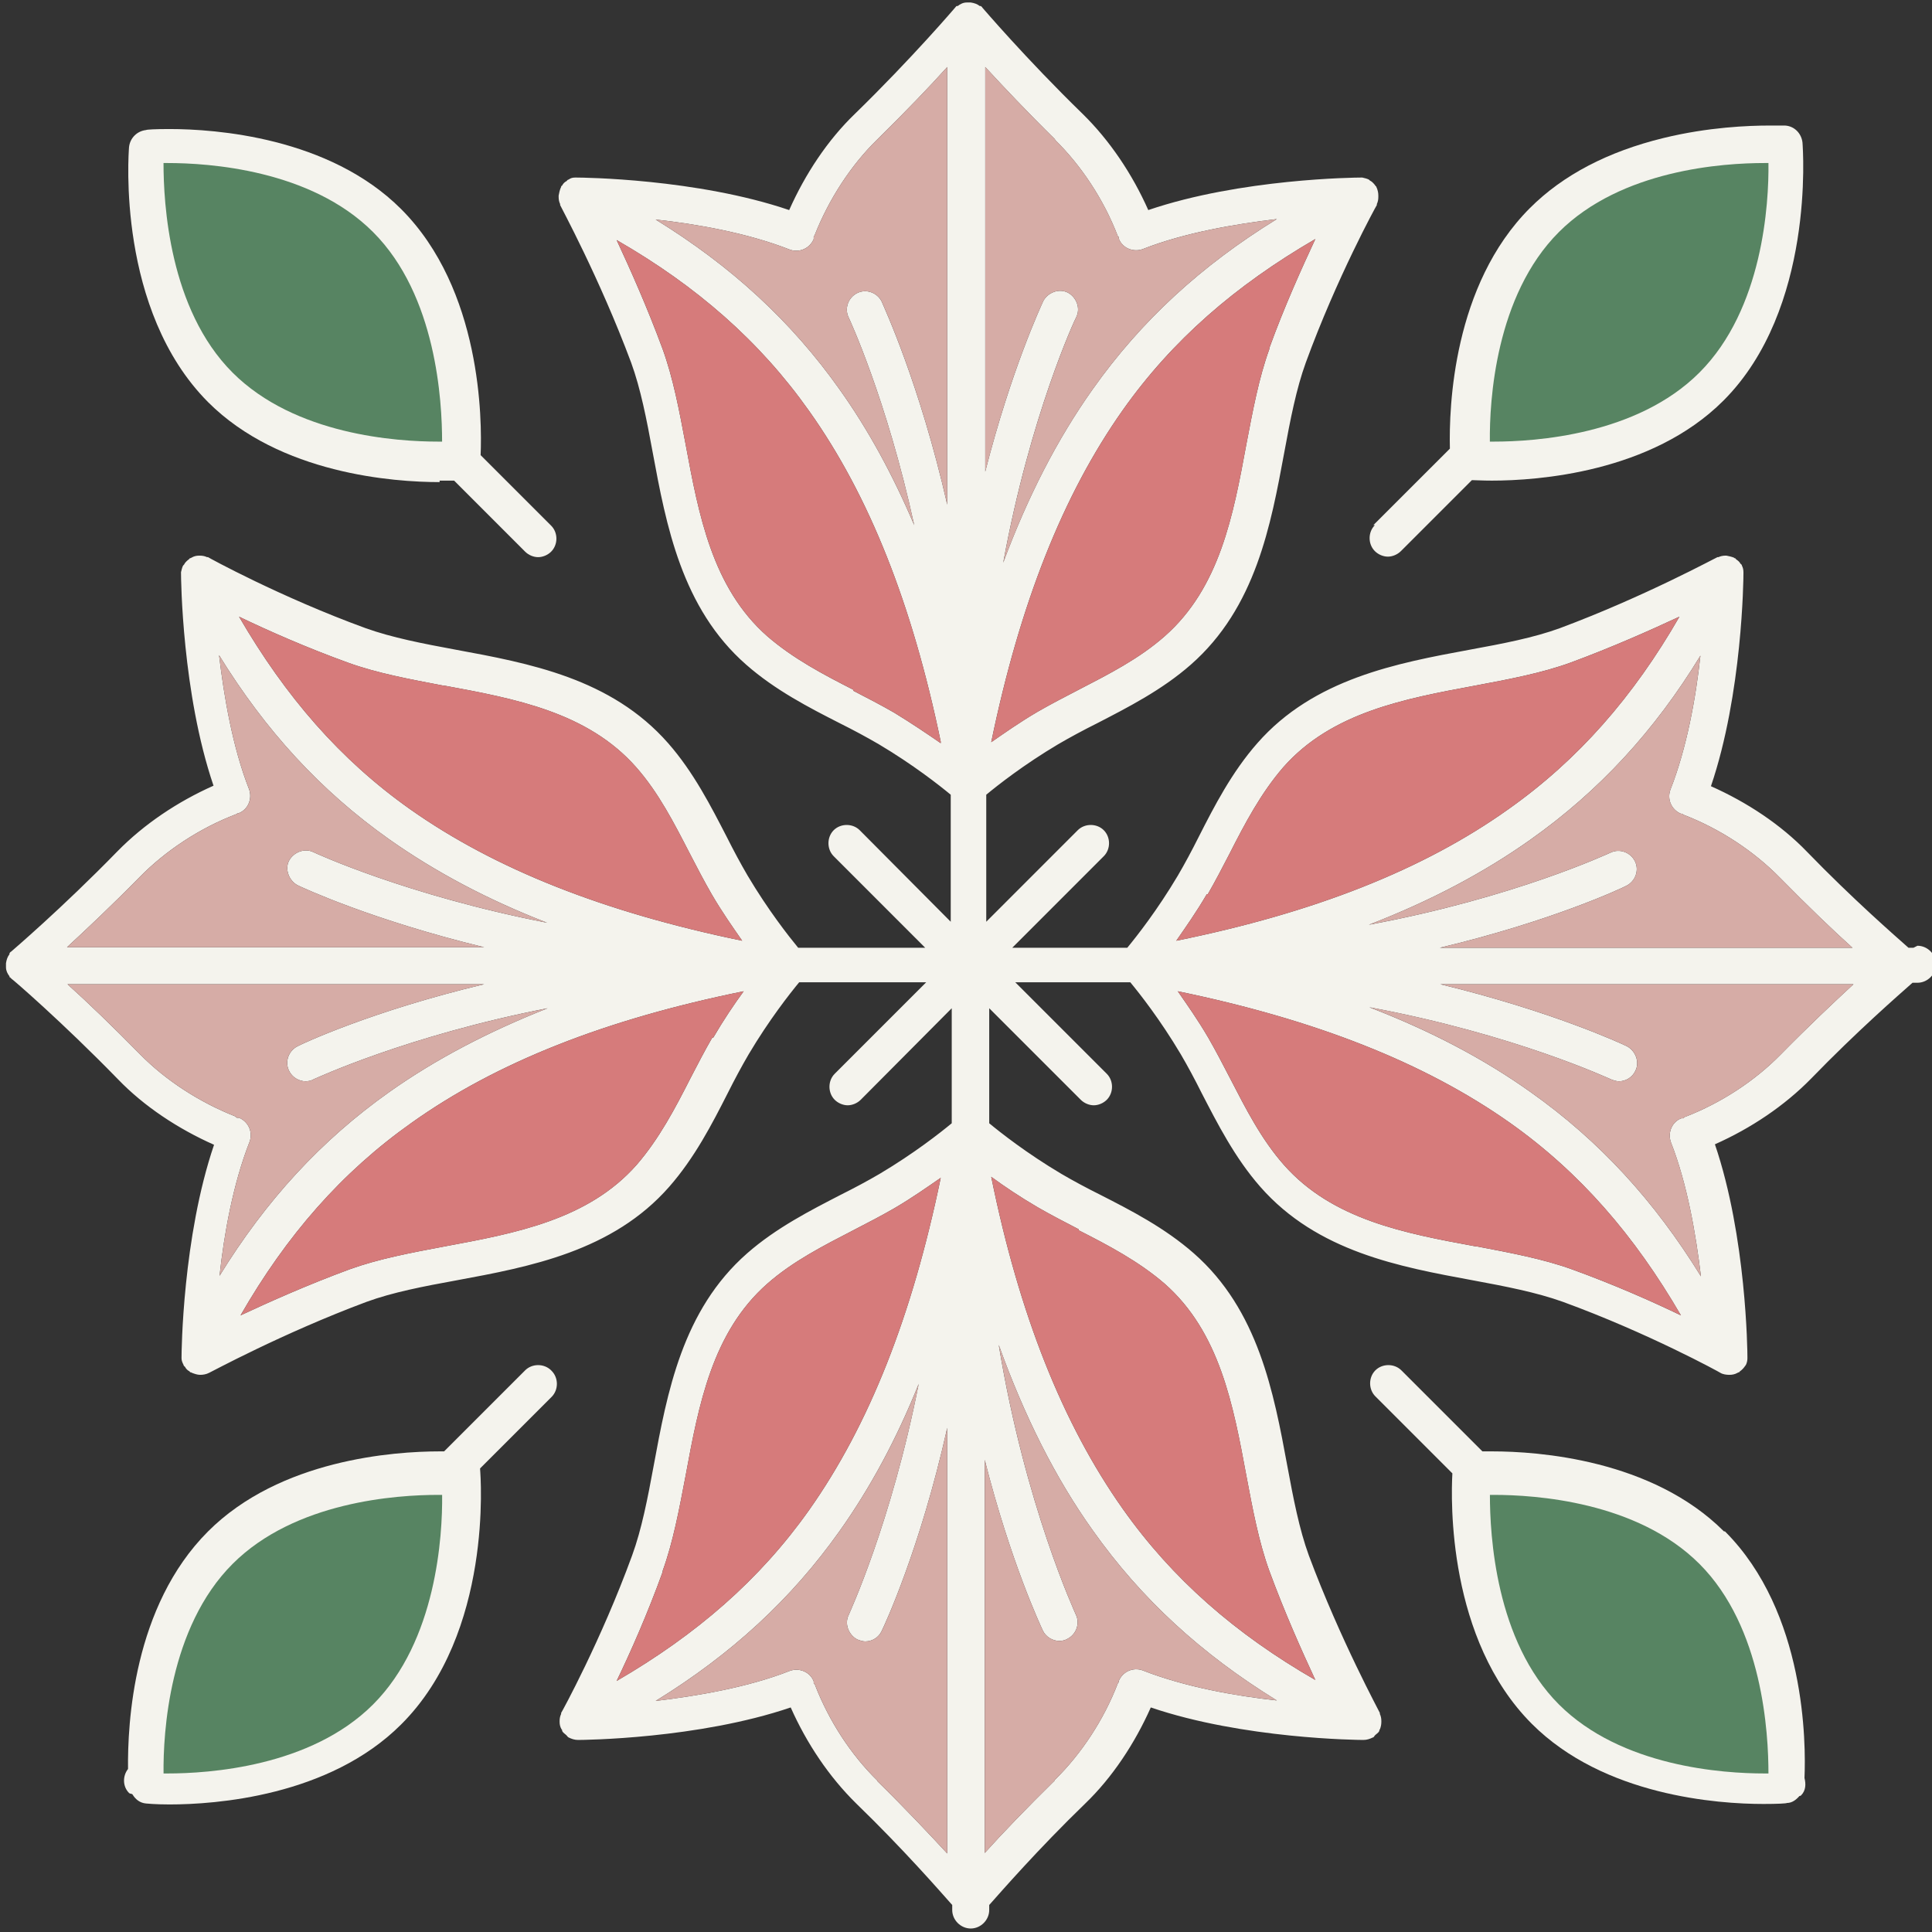 <svg width="52" height="52" viewBox="0 0 52 52" fill="none" xmlns="http://www.w3.org/2000/svg">
<rect x="0" y="0" width="52" height="52" fill="#333333" stroke="none"/>
<g clip-path="url(#clip0_2830_212)">
<path d="M11.832 12.936C11.994 12.936 12.115 12.936 12.223 12.936L14.134 14.848C14.228 14.942 14.363 14.996 14.484 14.996C14.605 14.996 14.74 14.942 14.834 14.848C15.023 14.659 15.023 14.336 14.834 14.148L12.936 12.25C12.976 11.307 12.963 7.794 10.796 5.627C8.857 3.688 5.788 3.473 4.563 3.473C4.186 3.473 3.944 3.486 3.931 3.5C3.688 3.527 3.5 3.715 3.473 3.958C3.46 4.133 3.136 8.346 5.6 10.823C7.538 12.761 10.607 12.976 11.832 12.976V12.936Z" fill="#F4F3ED"/>
<path d="M46.401 41.218C44.462 39.279 41.393 39.064 40.168 39.064C40.06 39.064 39.98 39.064 39.899 39.064L37.718 36.883C37.53 36.695 37.207 36.695 37.018 36.883C36.83 37.072 36.83 37.395 37.018 37.583L39.091 39.656C39.051 40.37 38.957 44.125 41.232 46.4C43.17 48.339 46.239 48.554 47.464 48.554C47.841 48.554 48.083 48.541 48.097 48.527C48.231 48.527 48.339 48.446 48.433 48.339C48.433 48.339 48.46 48.339 48.474 48.325C48.608 48.191 48.608 48.016 48.568 47.854C48.608 46.939 48.608 43.398 46.428 41.218H46.401Z" fill="#F4F3ED"/>
<path d="M37.005 14.134C36.816 14.322 36.816 14.646 37.005 14.834C37.099 14.928 37.233 14.982 37.355 14.982C37.476 14.982 37.61 14.928 37.705 14.834L39.616 12.923C39.71 12.923 39.899 12.936 40.154 12.936C41.38 12.936 44.449 12.721 46.387 10.782C48.85 8.319 48.527 4.011 48.514 3.836C48.487 3.594 48.298 3.392 48.043 3.379C48.043 3.379 47.881 3.379 47.625 3.379C47.074 3.379 45.983 3.419 44.772 3.715C43.278 4.079 42.066 4.711 41.178 5.6C39.105 7.673 38.997 10.957 39.024 12.075L36.964 14.134H37.005Z" fill="#F4F3ED"/>
<path d="M14.834 36.883C14.645 36.695 14.322 36.695 14.134 36.883L11.953 39.064C11.953 39.064 11.886 39.064 11.832 39.064C10.607 39.064 7.538 39.279 5.6 41.218C3.58 43.237 3.432 46.4 3.446 47.612C3.298 47.8 3.298 48.083 3.473 48.258C3.5 48.285 3.54 48.271 3.567 48.298C3.648 48.433 3.769 48.527 3.93 48.541C3.93 48.541 4.173 48.567 4.563 48.567C5.788 48.567 8.857 48.352 10.796 46.414C13.272 43.95 12.936 39.724 12.922 39.548C12.922 39.548 12.922 39.548 12.922 39.522L14.847 37.597C15.036 37.408 15.036 37.085 14.847 36.897L14.834 36.883Z" fill="#F4F3ED"/>
<path d="M51.502 25.509H51.367C51.004 25.186 49.873 24.203 48.634 22.924C47.934 22.197 47.019 21.591 46.05 21.161C46.898 18.671 46.925 15.574 46.925 15.44C46.925 15.44 46.925 15.413 46.925 15.399C46.925 15.332 46.911 15.278 46.884 15.225C46.884 15.197 46.858 15.184 46.844 15.171C46.817 15.117 46.777 15.09 46.723 15.05C46.723 15.05 46.709 15.023 46.696 15.023C46.696 15.023 46.696 15.023 46.682 15.023C46.682 15.023 46.682 15.023 46.669 15.009C46.602 14.982 46.534 14.969 46.467 14.955H46.44C46.373 14.955 46.306 14.969 46.252 14.996H46.225C46.211 14.996 44.26 16.059 41.985 16.907C41.285 17.163 40.45 17.324 39.562 17.486C37.596 17.849 35.362 18.267 33.841 20.003C33.154 20.784 32.683 21.699 32.266 22.52C32.077 22.897 31.889 23.247 31.7 23.57C31.148 24.499 30.596 25.199 30.341 25.509H27.245L29.708 23.045C29.897 22.857 29.897 22.534 29.708 22.345C29.52 22.157 29.197 22.157 29.008 22.345L26.545 24.809V21.39C26.854 21.134 27.554 20.582 28.483 20.03C28.806 19.842 29.156 19.653 29.533 19.465C30.341 19.047 31.27 18.576 32.05 17.89C33.8 16.355 34.204 14.134 34.568 12.169C34.729 11.294 34.891 10.459 35.146 9.759C35.981 7.471 37.044 5.532 37.058 5.519V5.492C37.085 5.438 37.098 5.371 37.098 5.304C37.098 5.304 37.098 5.277 37.098 5.263C37.098 5.196 37.085 5.129 37.058 5.061C37.058 5.061 37.058 5.061 37.044 5.034C37.044 5.034 37.044 5.034 37.044 5.021C37.044 5.021 37.017 5.008 37.017 4.994C36.977 4.94 36.937 4.9 36.896 4.873C36.883 4.873 36.856 4.846 36.843 4.833C36.789 4.806 36.721 4.792 36.667 4.779C36.667 4.779 36.641 4.779 36.627 4.779C36.492 4.779 33.396 4.806 30.906 5.654C30.475 4.684 29.87 3.783 29.143 3.069C27.595 1.562 26.451 0.215 26.437 0.202C26.437 0.188 26.41 0.175 26.397 0.162C26.397 0.162 26.383 0.162 26.37 0.162C26.302 0.108 26.222 0.081 26.128 0.067H26.101C26.101 0.067 26.087 0.067 26.074 0.067C26.074 0.067 26.06 0.067 26.047 0.067H26.02C25.926 0.067 25.845 0.108 25.777 0.162C25.777 0.162 25.764 0.162 25.751 0.162C25.737 0.162 25.724 0.188 25.71 0.202C25.71 0.202 24.552 1.562 23.005 3.069C22.278 3.769 21.672 4.684 21.241 5.654C18.751 4.806 15.655 4.779 15.52 4.779C15.52 4.779 15.493 4.779 15.48 4.779C15.412 4.779 15.359 4.792 15.305 4.833C15.278 4.833 15.264 4.859 15.251 4.873C15.197 4.9 15.157 4.94 15.13 4.994C15.13 4.994 15.103 5.008 15.103 5.021C15.103 5.021 15.103 5.021 15.103 5.034C15.103 5.034 15.103 5.034 15.089 5.061C15.062 5.129 15.049 5.196 15.036 5.263C15.036 5.263 15.036 5.29 15.036 5.304C15.036 5.371 15.049 5.438 15.076 5.492V5.519C15.076 5.532 16.139 7.484 16.987 9.759C17.243 10.459 17.405 11.294 17.566 12.169C17.93 14.134 18.347 16.369 20.084 17.89C20.864 18.576 21.78 19.047 22.601 19.465C22.978 19.653 23.328 19.842 23.651 20.03C24.579 20.582 25.279 21.134 25.589 21.39V24.809L23.139 22.345C22.951 22.157 22.628 22.157 22.439 22.345C22.251 22.534 22.251 22.857 22.439 23.045L24.902 25.509H21.483C21.228 25.199 20.676 24.499 20.124 23.57C19.935 23.247 19.747 22.897 19.558 22.52C19.141 21.713 18.67 20.784 17.983 20.003C16.449 18.253 14.228 17.849 12.263 17.486C11.388 17.324 10.553 17.163 9.84 16.907C7.551 16.073 5.613 15.009 5.599 14.996H5.572C5.519 14.969 5.451 14.955 5.384 14.955H5.357C5.29 14.955 5.222 14.969 5.155 15.009C5.155 15.009 5.155 15.009 5.128 15.023C5.128 15.023 5.128 15.023 5.115 15.023C5.101 15.023 5.101 15.05 5.088 15.05C5.034 15.09 4.994 15.13 4.967 15.171C4.967 15.184 4.94 15.211 4.926 15.225C4.899 15.278 4.886 15.346 4.872 15.399V15.426C4.872 15.561 4.899 18.657 5.747 21.147C4.778 21.578 3.876 22.184 3.163 22.911C1.655 24.459 0.309 25.603 0.296 25.616C0.282 25.616 0.269 25.643 0.255 25.657C0.255 25.657 0.255 25.67 0.255 25.684C0.202 25.751 0.175 25.832 0.161 25.926V25.953C0.161 25.953 0.161 25.966 0.161 25.98C0.161 25.993 0.161 25.993 0.161 26.007V26.034C0.161 26.128 0.202 26.209 0.255 26.276C0.255 26.276 0.255 26.289 0.255 26.303C0.255 26.303 0.255 26.303 0.269 26.303C0.269 26.303 0.296 26.33 0.309 26.343C0.323 26.343 1.669 27.501 3.176 29.049C3.876 29.776 4.792 30.382 5.761 30.812C4.913 33.303 4.886 36.399 4.886 36.533V36.56C4.886 36.627 4.913 36.681 4.94 36.735C4.94 36.762 4.967 36.776 4.98 36.789C5.007 36.843 5.047 36.883 5.101 36.91C5.101 36.91 5.115 36.937 5.128 36.937C5.128 36.937 5.128 36.937 5.142 36.937C5.142 36.937 5.142 36.937 5.169 36.951C5.236 36.977 5.317 37.004 5.384 37.004C5.465 37.004 5.546 36.991 5.626 36.951C5.64 36.951 7.592 35.887 9.867 35.039C10.566 34.783 11.401 34.622 12.29 34.46C14.255 34.097 16.489 33.679 18.011 31.943C18.697 31.162 19.168 30.247 19.585 29.426C19.774 29.049 19.962 28.699 20.151 28.376C20.703 27.447 21.255 26.747 21.51 26.438H24.929L22.466 28.901C22.278 29.089 22.278 29.412 22.466 29.601C22.56 29.695 22.695 29.749 22.816 29.749C22.937 29.749 23.072 29.695 23.166 29.601L25.616 27.137V30.233C25.306 30.489 24.606 31.041 23.678 31.593C23.355 31.782 23.005 31.97 22.628 32.158C21.82 32.576 20.891 33.047 20.11 33.733C18.36 35.268 17.957 37.489 17.593 39.454C17.432 40.329 17.27 41.164 17.014 41.864C16.18 44.152 15.116 46.091 15.103 46.104V46.131C15.076 46.185 15.062 46.252 15.062 46.319V46.346C15.062 46.414 15.076 46.481 15.116 46.548C15.116 46.548 15.116 46.548 15.13 46.562C15.13 46.562 15.13 46.575 15.13 46.589C15.157 46.642 15.211 46.669 15.251 46.71C15.264 46.723 15.278 46.75 15.305 46.764C15.386 46.804 15.466 46.831 15.561 46.831C15.695 46.831 18.791 46.804 21.282 45.956C21.712 46.925 22.318 47.827 23.045 48.541C24.324 49.779 25.306 50.91 25.629 51.273V51.408C25.629 51.677 25.858 51.906 26.128 51.906C26.397 51.906 26.625 51.677 26.625 51.408V51.273C26.949 50.91 27.931 49.779 29.21 48.541C29.937 47.841 30.543 46.925 30.974 45.956C33.464 46.804 36.56 46.831 36.694 46.831C36.789 46.831 36.869 46.804 36.95 46.764C36.977 46.764 36.99 46.723 37.004 46.71C37.044 46.669 37.098 46.642 37.125 46.589C37.125 46.589 37.125 46.575 37.125 46.562C37.125 46.562 37.125 46.562 37.139 46.548C37.166 46.481 37.179 46.414 37.179 46.346V46.319C37.179 46.252 37.166 46.185 37.139 46.131V46.104C37.139 46.091 36.075 44.139 35.227 41.864C34.971 41.164 34.81 40.329 34.648 39.454C34.285 37.489 33.868 35.255 32.131 33.733C31.35 33.047 30.435 32.576 29.614 32.158C29.237 31.97 28.887 31.782 28.564 31.593C27.635 31.041 26.935 30.489 26.625 30.233V27.137L29.089 29.601C29.183 29.695 29.318 29.749 29.439 29.749C29.56 29.749 29.695 29.695 29.789 29.601C29.977 29.412 29.977 29.089 29.789 28.901L27.326 26.438H30.422C30.677 26.747 31.229 27.447 31.781 28.376C31.97 28.699 32.158 29.049 32.346 29.426C32.764 30.233 33.235 31.162 33.921 31.943C35.456 33.693 37.677 34.097 39.642 34.46C40.517 34.622 41.352 34.783 42.065 35.039C44.354 35.874 46.292 36.937 46.306 36.951C46.373 36.991 46.467 37.004 46.548 37.004C46.615 37.004 46.696 36.991 46.763 36.951C46.763 36.951 46.763 36.951 46.79 36.937C46.79 36.937 46.79 36.937 46.804 36.937C46.817 36.937 46.817 36.91 46.831 36.91C46.884 36.87 46.925 36.829 46.952 36.789C46.965 36.776 46.979 36.749 46.992 36.735C47.019 36.681 47.032 36.614 47.032 36.56C47.032 36.56 47.032 36.533 47.032 36.52C47.032 36.385 47.006 33.289 46.157 30.799C47.127 30.368 48.029 29.762 48.742 29.035C49.98 27.757 51.111 26.774 51.475 26.451H51.609C51.879 26.451 52.107 26.222 52.107 25.953C52.107 25.684 51.879 25.455 51.609 25.455L51.502 25.509ZM49.873 25.509H38.754C41.756 24.795 43.654 23.907 43.775 23.84C44.017 23.718 44.125 23.422 44.004 23.18C43.883 22.938 43.587 22.83 43.344 22.951C43.304 22.965 40.76 24.163 36.843 24.89C38.485 24.257 39.938 23.489 41.19 22.601C43.035 21.295 44.529 19.68 45.767 17.647C45.646 18.765 45.404 20.124 44.959 21.255C44.865 21.511 44.986 21.793 45.242 21.901C45.242 21.901 45.256 21.901 45.269 21.901C45.282 21.901 45.296 21.915 45.309 21.928C46.292 22.305 47.208 22.911 47.907 23.624C48.648 24.378 49.334 25.038 49.859 25.509H49.873ZM32.508 24.068C32.71 23.718 32.898 23.355 33.1 22.965C33.504 22.17 33.935 21.349 34.541 20.649C35.846 19.169 37.812 18.805 39.696 18.455C40.625 18.28 41.486 18.119 42.267 17.836C43.398 17.419 44.421 16.961 45.202 16.598C43.963 18.751 42.483 20.447 40.598 21.78C38.31 23.409 35.375 24.566 31.66 25.32C31.902 24.97 32.198 24.553 32.481 24.068H32.508ZM34.164 9.396C33.881 10.177 33.719 11.052 33.544 11.967C33.194 13.865 32.831 15.817 31.35 17.122C30.664 17.728 29.843 18.145 29.035 18.563C28.645 18.765 28.281 18.953 27.931 19.155C27.447 19.438 27.029 19.734 26.679 19.976C27.447 16.261 28.604 13.326 30.22 11.038C31.552 9.154 33.248 7.686 35.402 6.434C35.039 7.215 34.568 8.252 34.164 9.369V9.396ZM28.389 3.756C29.102 4.456 29.708 5.371 30.085 6.354C30.085 6.354 30.099 6.367 30.112 6.381C30.112 6.381 30.112 6.407 30.112 6.421C30.206 6.677 30.502 6.798 30.758 6.704C31.889 6.259 33.248 6.031 34.366 5.896C32.333 7.148 30.718 8.629 29.412 10.473C28.456 11.819 27.662 13.367 27.002 15.144C27.729 11.173 28.941 8.575 28.968 8.534C29.089 8.292 28.968 7.996 28.739 7.875C28.497 7.754 28.201 7.875 28.079 8.104C28.026 8.225 27.218 9.948 26.518 12.694V1.804C27.002 2.329 27.649 3.015 28.402 3.756H28.389ZM23.61 3.756C24.364 3.015 25.024 2.329 25.495 1.804V13.582C24.755 10.325 23.785 8.252 23.731 8.117C23.61 7.875 23.314 7.767 23.072 7.888C22.829 8.009 22.722 8.305 22.843 8.548C22.856 8.575 23.866 10.742 24.606 14.134C24.028 12.774 23.368 11.563 22.601 10.486C21.295 8.642 19.68 7.161 17.647 5.909C18.764 6.031 20.124 6.273 21.255 6.717C21.51 6.811 21.793 6.69 21.901 6.434C21.901 6.407 21.901 6.394 21.901 6.367C21.901 6.354 21.928 6.34 21.928 6.327C22.305 5.371 22.897 4.456 23.597 3.769L23.61 3.756ZM22.964 18.563C22.17 18.159 21.349 17.728 20.649 17.122C19.168 15.817 18.805 13.851 18.455 11.967C18.28 11.038 18.118 10.177 17.835 9.396C17.418 8.265 16.96 7.242 16.597 6.461C18.751 7.7 20.447 9.18 21.78 11.065C23.395 13.34 24.552 16.261 25.32 19.963C25.32 19.963 25.32 19.99 25.32 20.003C24.97 19.761 24.552 19.478 24.068 19.182C23.718 18.98 23.355 18.792 22.964 18.59V18.563ZM11.966 18.455C13.864 18.805 15.816 19.169 17.122 20.649C17.728 21.336 18.145 22.157 18.562 22.965C18.764 23.355 18.953 23.718 19.155 24.068C19.437 24.553 19.733 24.97 19.976 25.32C16.261 24.553 13.326 23.395 11.038 21.78C9.153 20.447 7.686 18.751 6.434 16.598C7.215 16.974 8.251 17.432 9.368 17.836C10.149 18.119 11.024 18.28 11.94 18.455H11.966ZM3.755 23.611C4.455 22.897 5.371 22.291 6.353 21.915C6.367 21.915 6.38 21.901 6.394 21.888C6.394 21.888 6.407 21.888 6.421 21.888C6.676 21.793 6.797 21.497 6.703 21.241C6.259 20.111 6.03 18.751 5.896 17.634C7.147 19.667 8.628 21.282 10.472 22.588C11.711 23.463 13.124 24.216 14.726 24.836C10.93 24.095 8.467 22.951 8.44 22.938C8.197 22.817 7.901 22.938 7.78 23.166C7.659 23.395 7.78 23.705 8.009 23.826C8.144 23.893 10.028 24.768 13.03 25.495H1.803C2.328 25.011 3.015 24.364 3.755 23.611ZM1.803 26.491H13.03C10.028 27.205 8.13 28.093 8.009 28.16C7.767 28.282 7.659 28.578 7.78 28.82C7.861 28.995 8.049 29.103 8.224 29.103C8.292 29.103 8.372 29.089 8.44 29.049C8.48 29.035 10.943 27.878 14.739 27.137C13.138 27.77 11.724 28.511 10.486 29.386C8.642 30.691 7.161 32.306 5.909 34.339C6.03 33.222 6.272 31.862 6.717 30.732C6.811 30.476 6.69 30.193 6.434 30.085C6.421 30.085 6.394 30.085 6.38 30.085C6.367 30.085 6.34 30.058 6.326 30.045C5.371 29.668 4.455 29.076 3.769 28.376C3.028 27.622 2.342 26.962 1.817 26.491H1.803ZM19.168 27.932C18.966 28.282 18.778 28.645 18.576 29.035C18.172 29.83 17.741 30.651 17.136 31.351C15.83 32.831 13.864 33.195 11.98 33.545C11.051 33.72 10.19 33.882 9.409 34.164C8.278 34.581 7.255 35.039 6.474 35.403C7.713 33.249 9.193 31.553 11.078 30.22C13.366 28.591 16.301 27.434 20.016 26.68C19.76 27.03 19.478 27.447 19.195 27.932H19.168ZM17.835 42.281C18.118 41.5 18.28 40.625 18.455 39.71C18.805 37.812 19.168 35.86 20.649 34.554C21.335 33.949 22.157 33.532 22.964 33.114C23.355 32.912 23.718 32.724 24.068 32.522C24.552 32.239 24.97 31.943 25.32 31.701C24.552 35.416 23.395 38.35 21.78 40.639C20.447 42.523 18.751 43.991 16.597 45.243C16.974 44.462 17.432 43.425 17.835 42.308V42.281ZM23.61 47.921C22.91 47.235 22.318 46.333 21.941 45.364C21.941 45.337 21.914 45.323 21.901 45.31C21.901 45.296 21.901 45.27 21.901 45.256C21.806 45 21.51 44.879 21.255 44.973C20.124 45.418 18.764 45.646 17.647 45.781C19.68 44.529 21.295 43.048 22.601 41.204C23.422 40.047 24.135 38.727 24.727 37.247C23.987 41.002 22.856 43.425 22.843 43.466C22.722 43.708 22.843 44.004 23.072 44.125C23.139 44.152 23.22 44.179 23.287 44.179C23.476 44.179 23.651 44.072 23.731 43.897C23.799 43.762 24.768 41.689 25.495 38.431V49.887C25.01 49.362 24.364 48.675 23.61 47.935V47.921ZM28.389 47.921C27.635 48.662 26.976 49.348 26.504 49.873V39.293C27.204 42.052 28.012 43.762 28.066 43.883C28.147 44.058 28.335 44.166 28.51 44.166C28.577 44.166 28.658 44.152 28.726 44.112C28.968 43.991 29.075 43.695 28.954 43.452C28.941 43.412 27.595 40.531 26.881 36.197C27.568 38.108 28.402 39.777 29.412 41.191C30.718 43.035 32.333 44.516 34.366 45.768C33.248 45.646 31.889 45.404 30.758 44.96C30.502 44.866 30.22 44.987 30.112 45.243C30.112 45.243 30.112 45.256 30.112 45.27C30.112 45.27 30.099 45.296 30.085 45.31C29.708 46.292 29.102 47.208 28.389 47.908V47.921ZM29.035 33.114C29.829 33.518 30.65 33.949 31.35 34.554C32.831 35.86 33.194 37.825 33.544 39.71C33.719 40.639 33.881 41.5 34.164 42.281C34.581 43.412 35.039 44.435 35.402 45.216C33.248 43.977 31.552 42.496 30.22 40.612C28.604 38.324 27.433 35.389 26.679 31.674C27.029 31.93 27.447 32.212 27.931 32.495C28.281 32.697 28.645 32.885 29.035 33.087V33.114ZM39.71 33.545C37.812 33.195 35.86 32.831 34.554 31.351C33.948 30.664 33.531 29.843 33.114 29.035C32.912 28.645 32.723 28.282 32.522 27.932C32.239 27.447 31.943 27.03 31.7 26.68C35.416 27.447 38.35 28.605 40.639 30.22C42.523 31.553 43.99 33.249 45.242 35.403C44.461 35.026 43.425 34.568 42.308 34.164C41.527 33.882 40.652 33.72 39.737 33.545H39.71ZM47.921 28.389C47.234 29.089 46.333 29.682 45.363 30.058C45.336 30.058 45.323 30.085 45.309 30.099C45.296 30.099 45.269 30.099 45.256 30.099C45 30.193 44.879 30.489 44.973 30.745C45.417 31.876 45.646 33.235 45.781 34.353C44.529 32.32 43.048 30.705 41.204 29.399C39.938 28.497 38.498 27.743 36.856 27.111C40.76 27.837 43.317 29.035 43.358 29.049C43.425 29.076 43.506 29.103 43.573 29.103C43.761 29.103 43.936 28.995 44.017 28.82C44.138 28.578 44.017 28.282 43.788 28.16C43.654 28.093 41.769 27.218 38.767 26.491H49.886C49.361 26.976 48.675 27.622 47.934 28.376L47.921 28.389Z" fill="#F4F3ED"/>
<path d="M49.873 25.509H38.754C41.756 24.795 43.654 23.907 43.775 23.84C44.017 23.718 44.125 23.422 44.004 23.18C43.883 22.938 43.587 22.83 43.344 22.951C43.304 22.965 40.76 24.163 36.843 24.889C38.485 24.257 39.939 23.489 41.191 22.601C43.035 21.295 44.529 19.68 45.767 17.647C45.646 18.765 45.404 20.124 44.96 21.255C44.866 21.511 44.987 21.793 45.242 21.901C45.242 21.901 45.256 21.901 45.269 21.901C45.283 21.901 45.296 21.915 45.31 21.928C46.292 22.305 47.208 22.911 47.908 23.624C48.648 24.378 49.335 25.038 49.86 25.509H49.873Z" fill="#D6ACA6"/>
<path d="M32.508 24.068C32.71 23.718 32.899 23.355 33.1 22.965C33.504 22.17 33.935 21.349 34.541 20.649C35.846 19.169 37.812 18.805 39.696 18.455C40.625 18.28 41.487 18.119 42.267 17.836C43.398 17.419 44.421 16.961 45.202 16.598C43.964 18.751 42.483 20.447 40.598 21.78C38.31 23.409 35.375 24.566 31.66 25.32C31.902 24.97 32.199 24.553 32.481 24.068H32.508Z" fill="#D67B7B"/>
<path d="M34.164 9.396C33.881 10.177 33.72 11.052 33.545 11.967C33.195 13.865 32.831 15.817 31.351 17.122C30.664 17.728 29.843 18.145 29.035 18.563C28.645 18.765 28.282 18.953 27.932 19.155C27.447 19.438 27.03 19.734 26.68 19.976C27.447 16.261 28.605 13.326 30.22 11.038C31.553 9.154 33.249 7.686 35.402 6.434C35.039 7.215 34.568 8.252 34.164 9.369V9.396Z" fill="#D67B7B"/>
<path d="M28.39 3.756C29.103 4.456 29.709 5.371 30.086 6.354C30.086 6.354 30.099 6.367 30.113 6.381C30.113 6.381 30.113 6.407 30.113 6.421C30.207 6.677 30.503 6.798 30.759 6.704C31.89 6.259 33.249 6.031 34.366 5.896C32.334 7.148 30.718 8.629 29.413 10.473C28.457 11.819 27.663 13.367 27.003 15.144C27.73 11.173 28.942 8.575 28.968 8.534C29.09 8.292 28.968 7.996 28.74 7.875C28.497 7.754 28.201 7.875 28.08 8.104C28.026 8.225 27.218 9.948 26.519 12.694V1.804C27.003 2.329 27.649 3.015 28.403 3.756H28.39Z" fill="#D6ACA6"/>
<path d="M23.611 3.756C24.364 3.015 25.024 2.329 25.495 1.804V13.582C24.755 10.325 23.786 8.252 23.732 8.117C23.611 7.875 23.315 7.767 23.072 7.888C22.83 8.009 22.722 8.305 22.843 8.548C22.857 8.575 23.866 10.742 24.607 14.134C24.028 12.774 23.368 11.563 22.601 10.486C21.295 8.642 19.68 7.161 17.648 5.909C18.765 6.031 20.124 6.273 21.255 6.717C21.511 6.811 21.794 6.69 21.901 6.434C21.901 6.407 21.901 6.394 21.901 6.367C21.901 6.354 21.928 6.34 21.928 6.327C22.305 5.371 22.897 4.456 23.597 3.769L23.611 3.756Z" fill="#D6ACA6"/>
<path d="M22.965 18.563C22.171 18.159 21.349 17.728 20.649 17.122C19.169 15.817 18.805 13.851 18.455 11.967C18.28 11.038 18.119 10.177 17.836 9.396C17.419 8.265 16.961 7.242 16.598 6.461C18.751 7.7 20.448 9.18 21.78 11.065C23.395 13.34 24.553 16.261 25.32 19.963C25.32 19.963 25.32 19.99 25.32 20.003C24.97 19.761 24.553 19.478 24.069 19.182C23.718 18.98 23.355 18.792 22.965 18.59V18.563Z" fill="#D67B7B"/>
<path d="M11.967 18.455C13.865 18.805 15.817 19.169 17.123 20.649C17.728 21.336 18.146 22.157 18.563 22.965C18.765 23.355 18.953 23.718 19.155 24.068C19.438 24.553 19.734 24.97 19.976 25.32C16.261 24.553 13.327 23.395 11.038 21.78C9.154 20.447 7.686 18.751 6.435 16.598C7.215 16.974 8.252 17.432 9.369 17.836C10.15 18.119 11.025 18.28 11.94 18.455H11.967Z" fill="#D67B7B"/>
<path d="M3.756 23.611C4.456 22.897 5.371 22.291 6.354 21.915C6.367 21.915 6.38 21.901 6.394 21.888C6.394 21.888 6.407 21.888 6.421 21.888C6.677 21.793 6.798 21.497 6.704 21.241C6.259 20.111 6.03 18.751 5.896 17.634C7.148 19.667 8.628 21.282 10.473 22.588C11.711 23.463 13.124 24.216 14.726 24.836C10.93 24.095 8.467 22.951 8.44 22.938C8.198 22.817 7.902 22.938 7.78 23.166C7.659 23.395 7.78 23.705 8.009 23.826C8.144 23.893 10.028 24.768 13.03 25.495H1.804C2.329 25.011 3.015 24.364 3.756 23.611Z" fill="#D6ACA6"/>
<path d="M1.804 26.491H13.03C10.028 27.205 8.13 28.093 8.009 28.16C7.767 28.282 7.659 28.578 7.78 28.82C7.861 28.995 8.05 29.103 8.225 29.103C8.292 29.103 8.373 29.089 8.44 29.049C8.48 29.035 10.944 27.878 14.74 27.137C13.138 27.77 11.725 28.511 10.486 29.386C8.642 30.691 7.161 32.306 5.909 34.339C6.03 33.222 6.273 31.862 6.717 30.732C6.811 30.476 6.69 30.193 6.434 30.085C6.421 30.085 6.394 30.085 6.38 30.085C6.367 30.085 6.34 30.058 6.327 30.045C5.371 29.668 4.456 29.076 3.769 28.376C3.029 27.622 2.342 26.962 1.817 26.491H1.804Z" fill="#D6ACA6"/>
<path d="M19.168 27.932C18.966 28.282 18.778 28.645 18.576 29.035C18.172 29.83 17.741 30.651 17.136 31.351C15.83 32.831 13.865 33.195 11.98 33.545C11.051 33.72 10.19 33.882 9.409 34.164C8.278 34.581 7.255 35.039 6.475 35.403C7.713 33.249 9.194 31.553 11.078 30.22C13.367 28.591 16.301 27.434 20.016 26.68C19.761 27.03 19.478 27.447 19.195 27.932H19.168Z" fill="#D67B7B"/>
<path d="M17.836 42.281C18.119 41.5 18.28 40.625 18.455 39.71C18.805 37.812 19.169 35.86 20.649 34.554C21.336 33.949 22.157 33.531 22.965 33.114C23.355 32.912 23.718 32.724 24.069 32.522C24.553 32.239 24.97 31.943 25.32 31.701C24.553 35.416 23.395 38.35 21.78 40.639C20.448 42.523 18.751 43.991 16.598 45.243C16.975 44.462 17.432 43.425 17.836 42.308V42.281Z" fill="#D67B7B"/>
<path d="M23.611 47.921C22.911 47.235 22.318 46.333 21.942 45.364C21.942 45.337 21.915 45.323 21.901 45.31C21.901 45.296 21.901 45.27 21.901 45.256C21.807 45 21.511 44.879 21.255 44.973C20.124 45.418 18.765 45.646 17.648 45.781C19.68 44.529 21.295 43.048 22.601 41.204C23.422 40.047 24.136 38.727 24.728 37.247C23.988 41.002 22.857 43.425 22.843 43.466C22.722 43.708 22.843 44.004 23.072 44.125C23.14 44.152 23.22 44.179 23.288 44.179C23.476 44.179 23.651 44.072 23.732 43.897C23.799 43.762 24.768 41.689 25.495 38.431V49.887C25.011 49.362 24.364 48.675 23.611 47.935V47.921Z" fill="#D6ACA6"/>
<path d="M28.389 47.921C27.636 48.662 26.976 49.348 26.505 49.873V39.293C27.205 42.052 28.012 43.762 28.066 43.883C28.147 44.058 28.336 44.166 28.511 44.166C28.578 44.166 28.659 44.152 28.726 44.112C28.968 43.991 29.076 43.694 28.955 43.452C28.941 43.412 27.595 40.531 26.882 36.197C27.568 38.108 28.403 39.777 29.413 41.191C30.718 43.035 32.334 44.516 34.366 45.767C33.249 45.646 31.889 45.404 30.759 44.96C30.503 44.866 30.22 44.987 30.112 45.242C30.112 45.242 30.112 45.256 30.112 45.27C30.112 45.27 30.099 45.296 30.085 45.31C29.709 46.292 29.103 47.208 28.389 47.908V47.921Z" fill="#D6ACA6"/>
<path d="M29.035 33.114C29.83 33.518 30.651 33.949 31.351 34.554C32.831 35.86 33.195 37.825 33.545 39.71C33.72 40.639 33.881 41.5 34.164 42.281C34.581 43.412 35.039 44.435 35.402 45.216C33.249 43.977 31.553 42.496 30.22 40.612C28.605 38.324 27.433 35.389 26.68 31.674C27.03 31.93 27.447 32.212 27.932 32.495C28.282 32.697 28.645 32.885 29.035 33.087V33.114Z" fill="#D67B7B"/>
<path d="M39.711 33.545C37.812 33.195 35.861 32.831 34.555 31.351C33.949 30.664 33.532 29.843 33.115 29.035C32.913 28.645 32.724 28.282 32.522 27.932C32.24 27.447 31.944 27.03 31.701 26.68C35.416 27.447 38.351 28.605 40.639 30.22C42.524 31.553 43.991 33.249 45.243 35.403C44.462 35.026 43.426 34.568 42.309 34.164C41.528 33.882 40.653 33.72 39.737 33.545H39.711Z" fill="#D67B7B"/>
<path d="M47.921 28.389C47.235 29.089 46.333 29.682 45.364 30.058C45.337 30.058 45.323 30.085 45.31 30.099C45.297 30.099 45.27 30.099 45.256 30.099C45 30.193 44.879 30.489 44.974 30.745C45.418 31.876 45.647 33.235 45.781 34.353C44.529 32.32 43.048 30.705 41.204 29.399C39.939 28.497 38.499 27.743 36.856 27.11C40.76 27.837 43.318 29.035 43.358 29.049C43.425 29.076 43.506 29.103 43.574 29.103C43.762 29.103 43.937 28.995 44.018 28.82C44.139 28.578 44.018 28.282 43.789 28.16C43.654 28.093 41.77 27.218 38.768 26.491H49.887C49.362 26.976 48.675 27.622 47.935 28.376L47.921 28.389Z" fill="#D6ACA6"/>
<path d="M4.401 4.388C4.401 5.465 4.549 8.319 6.259 10.028C7.942 11.711 10.688 11.886 11.791 11.886C11.832 11.886 11.859 11.886 11.899 11.886C11.899 10.809 11.751 7.955 10.041 6.246C8.359 4.563 5.613 4.388 4.509 4.388C4.469 4.388 4.442 4.388 4.401 4.388Z" fill="#578462"/>
<path d="M47.49 4.388C46.387 4.388 43.641 4.563 41.958 6.246C40.248 7.955 40.087 10.796 40.1 11.886C40.127 11.886 40.168 11.886 40.208 11.886C41.312 11.886 44.058 11.711 45.74 10.028C47.45 8.319 47.612 5.479 47.598 4.388C47.571 4.388 47.531 4.388 47.49 4.388Z" fill="#578462"/>
<path d="M4.51 47.733C5.614 47.733 8.36 47.558 10.042 45.875C11.752 44.166 11.913 41.325 11.9 40.235C11.873 40.235 11.833 40.235 11.792 40.235C10.688 40.235 7.942 40.41 6.26 42.093C4.55 43.802 4.389 46.642 4.402 47.733C4.429 47.733 4.469 47.733 4.51 47.733Z" fill="#578462"/>
<path d="M47.598 47.733C47.598 46.656 47.45 43.802 45.741 42.093C44.058 40.41 41.312 40.235 40.208 40.235C40.168 40.235 40.141 40.235 40.101 40.235C40.101 41.312 40.249 44.166 41.958 45.875C43.641 47.558 46.387 47.733 47.491 47.733C47.531 47.733 47.558 47.733 47.598 47.733Z" fill="#578462"/>
</g>
<defs>
<clipPath id="clip0_2830_212">
<rect width="52" height="52" fill="white"/>
</clipPath>
</defs>
</svg>
